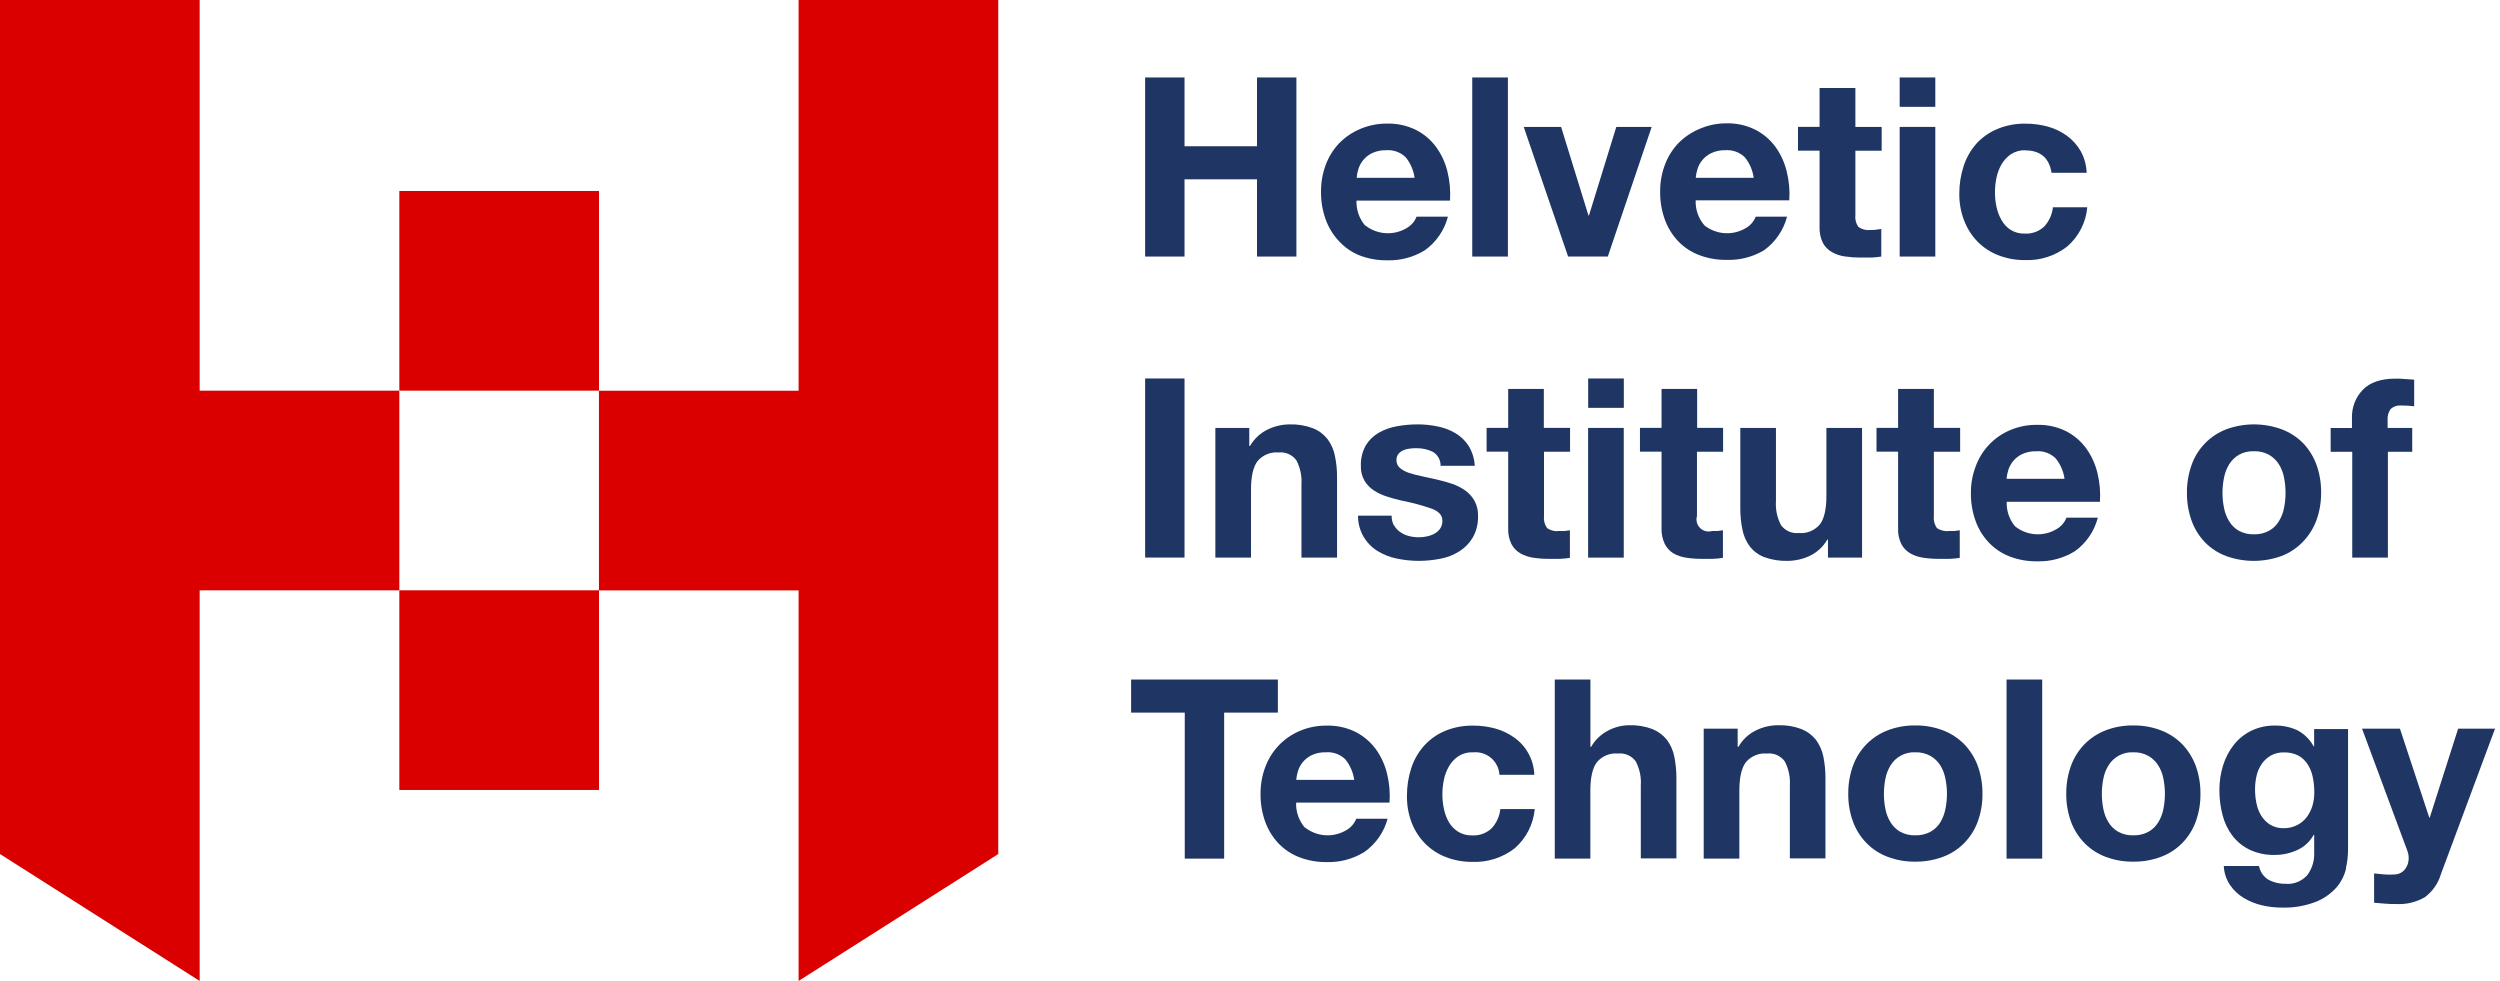 <?xml version="1.0" encoding="UTF-8"?> <svg xmlns="http://www.w3.org/2000/svg" width="446" height="175" viewBox="0 0 446 175" fill="none"><g clip-path="url(#clip0_27_734)"><path d="M211.32 13.82V26.09H224.25V13.82H231.28V45.77H224.25V31.99H211.32V45.77H204.29V13.82H211.32Z" fill="#1F3664"></path><path d="M250.77 28.05C250.315 27.609 249.771 27.269 249.174 27.053C248.578 26.838 247.942 26.752 247.31 26.8C246.438 26.772 245.571 26.95 244.78 27.32C244.157 27.62 243.607 28.054 243.17 28.59C242.787 29.068 242.498 29.614 242.32 30.2C242.167 30.694 242.07 31.204 242.03 31.72H252.36C252.177 30.374 251.627 29.104 250.77 28.05ZM243.59 40.23C244.637 41.047 245.908 41.526 247.234 41.601C248.56 41.676 249.878 41.344 251.01 40.65C251.789 40.195 252.392 39.49 252.72 38.65H258.31C257.685 41.072 256.226 43.197 254.19 44.65C252.176 45.888 249.843 46.51 247.48 46.44C245.8 46.465 244.13 46.17 242.56 45.57C241.146 45.004 239.877 44.125 238.85 43C237.812 41.89 237.013 40.58 236.5 39.15C235.933 37.572 235.652 35.906 235.67 34.23C235.65 32.578 235.939 30.936 236.52 29.39C237.052 27.947 237.876 26.63 238.94 25.52C240.006 24.444 241.274 23.587 242.67 23C244.194 22.354 245.835 22.031 247.49 22.05C249.27 22.008 251.034 22.399 252.63 23.19C254.055 23.915 255.289 24.967 256.23 26.26C257.176 27.576 257.855 29.064 258.23 30.64C258.644 32.323 258.795 34.06 258.68 35.79H242C241.934 37.424 242.491 39.022 243.56 40.26L243.59 40.23Z" fill="#1F3664"></path><path d="M269.01 13.82H262.65V45.77H269.01V13.82Z" fill="#1F3664"></path><path d="M279.75 45.77L271.83 22.64H278.5L283.38 38.44H283.47L288.35 22.64H294.66L286.83 45.77H279.76H279.75Z" fill="#1F3664"></path><path d="M311.27 28.05C310.813 27.608 310.267 27.268 309.669 27.052C309.071 26.837 308.434 26.751 307.8 26.8C306.931 26.773 306.068 26.951 305.28 27.32C304.657 27.62 304.107 28.054 303.67 28.59C303.283 29.065 302.994 29.613 302.82 30.2C302.665 30.694 302.564 31.204 302.52 31.72H312.86C312.677 30.374 312.127 29.104 311.27 28.05ZM304.09 40.23C305.139 41.047 306.412 41.525 307.739 41.6C309.067 41.675 310.386 41.343 311.52 40.65C312.295 40.194 312.894 39.489 313.22 38.65H318.81C318.184 41.069 316.73 43.192 314.7 44.65C312.679 45.855 310.352 46.449 308 46.36C306.32 46.384 304.65 46.089 303.08 45.49C301.667 44.947 300.393 44.096 299.35 43C298.312 41.89 297.513 40.58 297 39.15C296.433 37.572 296.152 35.906 296.17 34.23C296.15 32.578 296.438 30.936 297.02 29.39C297.556 27.949 298.379 26.633 299.44 25.52C300.508 24.441 301.779 23.585 303.18 23C304.699 22.334 306.341 21.994 308 22C309.784 21.957 311.551 22.348 313.15 23.14C314.572 23.871 315.804 24.922 316.75 26.21C317.692 27.528 318.372 29.015 318.75 30.59C319.172 32.272 319.327 34.01 319.21 35.74H302.51C302.442 37.376 303.004 38.976 304.08 40.21L304.09 40.23Z" fill="#1F3664"></path><path d="M335.69 22.64V26.89H331V38.34C330.907 39.099 331.099 39.865 331.54 40.49C332.162 40.928 332.924 41.12 333.68 41.03C334.04 41.03 334.39 41.03 334.68 40.98C334.995 40.953 335.309 40.91 335.62 40.85V45.77C335.027 45.865 334.43 45.925 333.83 45.95C333.17 45.95 332.53 45.95 331.9 45.95C330.966 45.952 330.034 45.885 329.11 45.75C328.291 45.633 327.501 45.365 326.78 44.96C326.105 44.571 325.554 43.999 325.19 43.31C324.771 42.431 324.572 41.463 324.61 40.49V26.88H320.76V22.63H324.61V15.7H331V22.64H335.69Z" fill="#1F3664"></path><path d="M345.26 22.64V45.77H338.9V22.64H345.26ZM338.9 19.06V13.82H345.26V19.06H338.9Z" fill="#1F3664"></path><path d="M361.33 26.8C360.426 26.773 359.534 27.016 358.77 27.5C358.086 27.966 357.512 28.577 357.09 29.29C356.656 30.042 356.345 30.859 356.17 31.71C355.992 32.569 355.902 33.443 355.9 34.32C355.901 35.18 355.992 36.038 356.17 36.88C356.339 37.705 356.636 38.498 357.05 39.23C357.443 39.943 358.002 40.55 358.68 41C359.43 41.464 360.299 41.697 361.18 41.67C361.823 41.712 362.467 41.621 363.073 41.403C363.679 41.184 364.233 40.843 364.7 40.4C365.566 39.454 366.105 38.255 366.24 36.98H372.37C372.132 39.69 370.848 42.201 368.79 43.98C366.635 45.655 363.957 46.513 361.23 46.4C359.598 46.414 357.979 46.115 356.46 45.52C355.07 44.978 353.812 44.147 352.77 43.08C351.732 42.009 350.925 40.736 350.4 39.34C349.814 37.822 349.523 36.207 349.54 34.58C349.531 32.882 349.797 31.193 350.33 29.58C350.815 28.103 351.598 26.742 352.63 25.58C353.671 24.463 354.939 23.584 356.35 23C357.935 22.348 359.637 22.028 361.35 22.06C362.701 22.054 364.047 22.232 365.35 22.59C366.572 22.929 367.724 23.485 368.75 24.23C369.744 24.957 370.575 25.883 371.19 26.95C371.849 28.14 372.216 29.47 372.26 30.83H366C365.58 28.17 364 26.83 361.3 26.83L361.33 26.8Z" fill="#1F3664"></path><path d="M211.32 67.52H204.29V99.47H211.32V67.52Z" fill="#1F3664"></path><path d="M222.87 76.34V79.56H223C223.732 78.293 224.825 77.272 226.14 76.63C227.368 76.031 228.714 75.717 230.08 75.71C231.506 75.665 232.927 75.903 234.26 76.41C235.271 76.813 236.157 77.475 236.83 78.33C237.49 79.218 237.941 80.243 238.15 81.33C238.418 82.616 238.545 83.927 238.53 85.24V99.48H232.18V86.4C232.277 84.921 231.966 83.444 231.28 82.13C230.921 81.636 230.438 81.245 229.879 80.998C229.321 80.75 228.707 80.654 228.1 80.72C227.395 80.658 226.685 80.766 226.031 81.036C225.376 81.305 224.796 81.729 224.34 82.27C223.567 83.303 223.18 84.997 223.18 87.35V99.48H216.82V76.34H222.87Z" fill="#1F3664"></path><path d="M248.71 93.73C248.981 94.208 249.357 94.619 249.81 94.93C250.278 95.252 250.799 95.489 251.35 95.63C251.945 95.781 252.556 95.855 253.17 95.85C253.644 95.848 254.117 95.795 254.58 95.69C255.049 95.595 255.501 95.43 255.92 95.2C256.316 94.982 256.658 94.678 256.92 94.31C257.199 93.894 257.339 93.4 257.32 92.9C257.32 91.9 256.68 91.23 255.42 90.75C253.687 90.146 251.912 89.668 250.11 89.32C249.19 89.11 248.28 88.87 247.41 88.58C246.578 88.324 245.786 87.95 245.06 87.47C244.383 87.018 243.815 86.42 243.4 85.72C242.965 84.931 242.751 84.04 242.78 83.14C242.729 81.86 243.03 80.591 243.65 79.47C244.214 78.535 245.005 77.757 245.95 77.21C246.953 76.642 248.045 76.249 249.18 76.05C250.39 75.826 251.619 75.712 252.85 75.71C254.073 75.705 255.293 75.829 256.49 76.08C257.604 76.296 258.673 76.701 259.65 77.28C260.595 77.844 261.399 78.617 262 79.54C262.655 80.618 263.033 81.841 263.1 83.1H257C257.013 82.6 256.891 82.105 256.649 81.667C256.406 81.23 256.051 80.865 255.62 80.61C254.703 80.16 253.691 79.937 252.67 79.96C252.31 79.96 251.92 79.96 251.5 80.03C251.108 80.07 250.724 80.168 250.36 80.32C250.025 80.469 249.728 80.691 249.49 80.97C249.234 81.293 249.106 81.699 249.13 82.11C249.122 82.374 249.175 82.637 249.284 82.878C249.394 83.119 249.556 83.331 249.76 83.5C250.245 83.889 250.797 84.184 251.39 84.37C252.147 84.618 252.918 84.818 253.7 84.97L256.33 85.55C257.249 85.756 258.157 86.01 259.05 86.31C259.885 86.595 260.676 86.995 261.4 87.5C262.078 87.986 262.641 88.614 263.05 89.34C263.494 90.169 263.711 91.1 263.68 92.04C263.723 93.376 263.405 94.699 262.76 95.87C262.169 96.876 261.346 97.727 260.36 98.35C259.334 98.999 258.194 99.447 257 99.67C255.726 99.925 254.43 100.056 253.13 100.06C251.806 100.059 250.486 99.921 249.19 99.65C247.98 99.408 246.822 98.954 245.77 98.31C244.691 97.65 243.802 96.722 243.188 95.616C242.575 94.51 242.259 93.264 242.27 92H248.27C248.253 92.617 248.398 93.227 248.69 93.77L248.71 93.73Z" fill="#1F3664"></path><path d="M280.1 76.34V80.59H275.45V92.05C275.361 92.804 275.55 93.565 275.98 94.19C276.601 94.638 277.371 94.831 278.13 94.73C278.49 94.73 278.83 94.73 279.13 94.73C279.445 94.704 279.759 94.66 280.07 94.6V99.52C279.478 99.616 278.88 99.676 278.28 99.7C277.62 99.7 276.98 99.7 276.36 99.7C275.423 99.707 274.487 99.64 273.56 99.5C272.742 99.386 271.952 99.122 271.23 98.72C270.555 98.327 270.004 97.751 269.64 97.06C269.217 96.182 269.018 95.213 269.06 94.24V80.58H265.21V76.33H269.06V69.39H275.42V76.33H280.07L280.1 76.34Z" fill="#1F3664"></path><path d="M289.68 76.34V99.48H283.32V76.34H289.68ZM283.33 72.76V67.52H289.69V72.76H283.33Z" fill="#1F3664"></path><path d="M307.4 76.34V80.59H302.74V92.05C302.63 92.423 302.623 92.819 302.719 93.195C302.816 93.572 303.012 93.916 303.287 94.191C303.563 94.465 303.907 94.66 304.285 94.755C304.662 94.85 305.057 94.841 305.43 94.73C305.78 94.73 306.13 94.73 306.43 94.73C306.745 94.704 307.059 94.66 307.37 94.6V99.52C306.777 99.615 306.18 99.675 305.58 99.7C304.92 99.7 304.28 99.7 303.66 99.7C302.723 99.707 301.787 99.64 300.86 99.5C300.042 99.386 299.252 99.122 298.53 98.72C297.876 98.315 297.346 97.737 297 97.05C296.581 96.171 296.382 95.203 296.42 94.23V80.58H292.57V76.33H296.42V69.39H302.77V76.33H307.43L307.4 76.34Z" fill="#1F3664"></path><path d="M326.11 99.48V96.25H326C325.277 97.516 324.185 98.531 322.87 99.16C321.638 99.744 320.293 100.051 318.93 100.06C317.504 100.104 316.082 99.877 314.74 99.39C313.727 99.001 312.839 98.344 312.17 97.49C311.51 96.602 311.059 95.577 310.85 94.49C310.583 93.201 310.455 91.886 310.47 90.57V76.34H316.83V89.41C316.729 90.889 317.04 92.368 317.73 93.68C318.089 94.174 318.572 94.565 319.131 94.812C319.689 95.06 320.303 95.156 320.91 95.09C321.614 95.154 322.324 95.047 322.978 94.779C323.632 94.511 324.213 94.089 324.67 93.55C325.44 92.55 325.83 90.83 325.83 88.47V76.34H332.19V99.48H326.11Z" fill="#1F3664"></path><path d="M349.69 76.34V80.59H345V92.05C344.911 92.804 345.1 93.565 345.53 94.19C346.154 94.632 346.921 94.825 347.68 94.73C348.04 94.73 348.38 94.73 348.68 94.73C348.995 94.704 349.309 94.66 349.62 94.6V99.52C349.028 99.616 348.43 99.676 347.83 99.7C347.17 99.7 346.53 99.7 345.91 99.7C344.973 99.707 344.037 99.64 343.11 99.5C342.295 99.386 341.508 99.122 340.79 98.72C340.113 98.329 339.561 97.753 339.2 97.06C338.772 96.184 338.573 95.214 338.62 94.24V80.58H334.77V76.33H338.62V69.39H345V76.33H349.65L349.69 76.34Z" fill="#1F3664"></path><path d="M366.72 81.76C366.265 81.316 365.719 80.974 365.121 80.759C364.522 80.543 363.884 80.458 363.25 80.51C362.382 80.48 361.518 80.655 360.73 81.02C360.109 81.323 359.56 81.756 359.12 82.29C358.735 82.767 358.446 83.313 358.27 83.9C358.115 84.394 358.014 84.904 357.97 85.42H368.31C368.13 84.076 367.579 82.809 366.72 81.76ZM359.53 93.93C360.576 94.754 361.85 95.236 363.179 95.311C364.508 95.386 365.828 95.05 366.96 94.35C367.735 93.894 368.334 93.189 368.66 92.35H374.25C373.632 94.773 372.176 96.898 370.14 98.35C368.126 99.588 365.793 100.21 363.43 100.14C361.75 100.166 360.08 99.871 358.51 99.27C357.102 98.725 355.831 97.874 354.79 96.78C353.752 95.671 352.952 94.361 352.44 92.93C351.873 91.352 351.592 89.686 351.61 88.01C351.587 86.36 351.879 84.721 352.47 83.18C352.994 81.738 353.811 80.421 354.869 79.311C355.928 78.201 357.205 77.322 358.62 76.73C360.141 76.087 361.779 75.767 363.43 75.79C365.213 75.744 366.98 76.131 368.58 76.92C370.003 77.648 371.236 78.699 372.18 79.99C373.122 81.308 373.801 82.795 374.18 84.37C374.593 86.053 374.745 87.79 374.63 89.52H358C357.932 91.159 358.493 92.762 359.57 94L359.53 93.93Z" fill="#1F3664"></path><path d="M396.77 90.64C396.931 91.479 397.242 92.282 397.69 93.01C398.114 93.705 398.705 94.283 399.41 94.69C400.231 95.135 401.156 95.353 402.09 95.32C403.033 95.351 403.968 95.134 404.8 94.69C405.521 94.29 406.125 93.707 406.55 93C406.993 92.27 407.305 91.468 407.47 90.63C407.651 89.738 407.741 88.83 407.74 87.92C407.741 87.007 407.65 86.095 407.47 85.2C407.315 84.356 407.003 83.549 406.55 82.82C406.109 82.128 405.509 81.552 404.8 81.14C403.971 80.687 403.034 80.466 402.09 80.5C401.155 80.466 400.228 80.687 399.41 81.14C398.714 81.558 398.125 82.134 397.69 82.82C397.242 83.551 396.93 84.358 396.77 85.2C396.586 86.095 396.493 87.006 396.49 87.92C396.491 88.834 396.585 89.745 396.77 90.64ZM391 82.89C391.515 81.455 392.334 80.149 393.401 79.06C394.467 77.971 395.756 77.125 397.18 76.58C400.364 75.42 403.856 75.42 407.04 76.58C408.456 77.113 409.743 77.938 410.82 79C411.883 80.103 412.707 81.413 413.24 82.85C413.817 84.453 414.105 86.146 414.09 87.85C414.108 89.554 413.82 91.248 413.24 92.85C412.707 94.277 411.883 95.578 410.82 96.67C409.751 97.788 408.446 98.652 407 99.2C403.813 100.347 400.327 100.347 397.14 99.2C395.724 98.669 394.441 97.837 393.38 96.76C392.329 95.666 391.519 94.365 391 92.94C390.42 91.338 390.132 89.644 390.15 87.94C390.129 86.219 390.417 84.509 391 82.89Z" fill="#1F3664"></path><path d="M415.79 80.6V76.35H419.59V74.55C419.562 73.631 419.718 72.715 420.047 71.857C420.377 70.999 420.874 70.214 421.51 69.55C422.803 68.217 424.743 67.55 427.33 67.55C427.9 67.55 428.46 67.55 429.03 67.62L430.69 67.73V72.48C429.917 72.386 429.139 72.34 428.36 72.34C428.026 72.309 427.69 72.347 427.371 72.451C427.053 72.556 426.76 72.726 426.51 72.95C426.085 73.525 425.885 74.237 425.95 74.95V76.34H430.34V80.6H426V99.48H419.64V80.6H415.79Z" fill="#1F3664"></path><path d="M201.79 127.13V121.23H227.97V127.13H218.39V153.18H211.36V127.13H201.79Z" fill="#1F3664"></path><path d="M240 135.46C239.546 135.016 239.002 134.675 238.406 134.46C237.809 134.244 237.173 134.159 236.54 134.21C235.668 134.18 234.802 134.355 234.01 134.72C233.39 135.029 232.838 135.461 232.39 135.99C232.009 136.473 231.721 137.022 231.54 137.61C231.391 138.105 231.294 138.615 231.25 139.13H241.59C241.405 137.784 240.855 136.515 240 135.46ZM232.82 147.63C233.867 148.451 235.14 148.932 236.468 149.009C237.796 149.086 239.116 148.755 240.25 148.06C241.026 147.601 241.627 146.898 241.96 146.06H247.55C246.907 148.466 245.438 150.568 243.4 152C241.387 153.241 239.054 153.867 236.69 153.8C235.009 153.821 233.339 153.522 231.77 152.92C230.366 152.377 229.099 151.53 228.06 150.44C227.022 149.33 226.223 148.02 225.71 146.59C225.145 145.012 224.864 143.346 224.88 141.67C224.86 140.018 225.148 138.376 225.73 136.83C226.262 135.387 227.086 134.07 228.15 132.96C229.21 131.859 230.482 130.985 231.89 130.39C233.411 129.746 235.049 129.426 236.7 129.45C238.48 129.405 240.243 129.793 241.84 130.58C243.265 131.31 244.5 132.361 245.45 133.65C246.396 134.965 247.076 136.453 247.45 138.03C247.87 139.712 248.018 141.451 247.89 143.18H231.23C231.162 144.819 231.724 146.422 232.8 147.66L232.82 147.63Z" fill="#1F3664"></path><path d="M262.74 134.21C261.84 134.178 260.951 134.418 260.19 134.9C259.503 135.364 258.929 135.975 258.51 136.69C258.071 137.44 257.76 138.258 257.59 139.11C257.412 139.972 257.322 140.85 257.32 141.73C257.321 142.59 257.411 143.448 257.59 144.29C257.755 145.114 258.048 145.907 258.46 146.64C258.86 147.337 259.423 147.927 260.1 148.36C260.85 148.832 261.725 149.066 262.61 149.03C263.251 149.072 263.894 148.981 264.498 148.763C265.102 148.544 265.654 148.203 266.12 147.76C266.986 146.814 267.525 145.615 267.66 144.34H273.8C273.553 147.047 272.271 149.555 270.22 151.34C268.062 153.015 265.38 153.872 262.65 153.76C261.018 153.775 259.399 153.476 257.88 152.88C256.49 152.338 255.232 151.507 254.19 150.44C253.154 149.371 252.347 148.102 251.82 146.71C251.256 145.205 250.978 143.607 251 142C250.988 140.302 251.252 138.614 251.78 137C252.264 135.521 253.051 134.159 254.09 133C255.122 131.871 256.388 130.98 257.8 130.39C259.386 129.743 261.087 129.423 262.8 129.45C264.151 129.444 265.497 129.622 266.8 129.98C268.021 130.321 269.173 130.877 270.2 131.62C271.253 132.377 272.118 133.366 272.728 134.51C273.338 135.655 273.678 136.924 273.72 138.22H267.5C267.467 137.644 267.317 137.081 267.06 136.565C266.803 136.049 266.444 135.59 266.005 135.216C265.565 134.842 265.055 134.561 264.504 134.39C263.953 134.219 263.374 134.161 262.8 134.22L262.74 134.21Z" fill="#1F3664"></path><path d="M283.73 121.23V133.23H283.86C284.578 131.97 285.653 130.95 286.95 130.3C288.085 129.712 289.342 129.397 290.62 129.38C292.045 129.332 293.466 129.566 294.8 130.07C295.81 130.479 296.698 131.14 297.38 131.99C298.038 132.879 298.489 133.904 298.7 134.99C298.959 136.28 299.083 137.594 299.07 138.91V153.14H292.72V140.11C292.821 138.631 292.51 137.152 291.82 135.84C291.465 135.344 290.984 134.952 290.426 134.705C289.869 134.457 289.256 134.362 288.65 134.43C287.945 134.364 287.235 134.469 286.581 134.738C285.926 135.006 285.346 135.429 284.89 135.97C284.11 136.997 283.72 138.69 283.72 141.05V153.18H277.37V121.23H283.73Z" fill="#1F3664"></path><path d="M310 130V133.23H310.14C310.862 131.959 311.954 130.937 313.27 130.3C314.496 129.696 315.844 129.381 317.21 129.38C318.635 129.332 320.056 129.566 321.39 130.07C322.402 130.476 323.291 131.138 323.97 131.99C324.622 132.882 325.073 133.906 325.29 134.99C325.549 136.28 325.673 137.594 325.66 138.91V153.14H319.31V140.11C319.405 138.631 319.094 137.155 318.41 135.84C318.052 135.344 317.569 134.953 317.011 134.705C316.452 134.457 315.837 134.362 315.23 134.43C314.526 134.366 313.816 134.473 313.162 134.741C312.508 135.009 311.927 135.431 311.47 135.97C310.69 136.997 310.3 138.69 310.3 141.05V153.18H303.94V130H310Z" fill="#1F3664"></path><path d="M336.36 144.34C336.521 145.179 336.832 145.982 337.28 146.71C337.706 147.403 338.297 147.98 339 148.39C339.822 148.834 340.747 149.052 341.68 149.02C342.626 149.05 343.564 148.833 344.4 148.39C345.116 147.987 345.718 147.409 346.15 146.71C346.586 145.978 346.894 145.176 347.06 144.34C347.244 143.452 347.338 142.547 347.34 141.64C347.338 140.723 347.244 139.808 347.06 138.91C346.904 138.071 346.595 137.268 346.15 136.54C345.71 135.848 345.109 135.272 344.4 134.86C343.568 134.403 342.629 134.179 341.68 134.21C340.805 134.168 339.935 134.362 339.161 134.772C338.386 135.182 337.737 135.792 337.28 136.54C336.83 137.267 336.518 138.07 336.36 138.91C336.18 139.809 336.09 140.723 336.09 141.64C336.088 142.547 336.179 143.451 336.36 144.34ZM330.58 136.6C331.095 135.165 331.914 133.859 332.981 132.77C334.047 131.681 335.336 130.835 336.76 130.29C338.33 129.69 340 129.395 341.68 129.42C343.367 129.398 345.042 129.693 346.62 130.29C348.04 130.834 349.328 131.672 350.4 132.75C351.466 133.851 352.29 135.162 352.82 136.6C353.402 138.202 353.689 139.896 353.67 141.6C353.693 143.305 353.405 144.999 352.82 146.6C352.295 148.031 351.47 149.334 350.4 150.42C349.335 151.501 348.044 152.335 346.62 152.86C345.041 153.449 343.366 153.741 341.68 153.72C340.001 153.743 338.332 153.452 336.76 152.86C335.344 152.329 334.061 151.497 333 150.42C331.934 149.331 331.109 148.029 330.58 146.6C329.995 144.999 329.707 143.305 329.73 141.6C329.711 139.896 329.998 138.202 330.58 136.6Z" fill="#1F3664"></path><path d="M364.33 121.23H357.97V153.18H364.33V121.23Z" fill="#1F3664"></path><path d="M375.24 144.34C375.405 145.178 375.717 145.98 376.16 146.71C376.587 147.406 377.182 147.983 377.89 148.39C378.714 148.838 379.643 149.055 380.58 149.02C381.52 149.051 382.451 148.834 383.28 148.39C383.996 147.987 384.598 147.409 385.03 146.71C385.473 145.98 385.785 145.178 385.95 144.34C386.131 143.451 386.221 142.547 386.22 141.64C386.221 140.723 386.131 139.809 385.95 138.91C385.796 138.069 385.484 137.264 385.03 136.54C384.59 135.848 383.989 135.272 383.28 134.86C382.455 134.404 381.522 134.18 380.58 134.21C379.702 134.167 378.829 134.361 378.051 134.771C377.274 135.181 376.621 135.792 376.16 136.54C375.71 137.267 375.398 138.07 375.24 138.91C375.06 139.809 374.97 140.723 374.97 141.64C374.968 142.547 375.059 143.451 375.24 144.34ZM369.47 136.6C370 135.162 370.824 133.851 371.89 132.75C372.956 131.675 374.238 130.837 375.65 130.29C377.22 129.69 378.89 129.395 380.57 129.42C382.257 129.396 383.933 129.691 385.51 130.29C386.931 130.831 388.22 131.67 389.29 132.75C390.353 133.853 391.177 135.164 391.71 136.6C392.292 138.202 392.579 139.896 392.56 141.6C392.583 143.305 392.295 144.999 391.71 146.6C391.185 148.031 390.36 149.334 389.29 150.42C388.226 151.503 386.935 152.337 385.51 152.86C383.931 153.451 382.256 153.742 380.57 153.72C378.891 153.743 377.222 153.452 375.65 152.86C374.234 152.329 372.951 151.497 371.89 150.42C370.824 149.331 369.999 148.029 369.47 146.6C368.89 144.998 368.602 143.304 368.62 141.6C368.605 139.896 368.893 138.203 369.47 136.6Z" fill="#1F3664"></path><path d="M409.84 147.18C410.508 146.839 411.09 146.35 411.54 145.75C411.984 145.144 412.322 144.468 412.54 143.75C412.767 142.971 412.878 142.162 412.87 141.35C412.874 140.44 412.784 139.532 412.6 138.64C412.441 137.838 412.136 137.072 411.7 136.38C411.288 135.729 410.721 135.189 410.05 134.81C409.246 134.401 408.352 134.201 407.45 134.23C406.65 134.208 405.857 134.394 405.15 134.77C404.511 135.126 403.961 135.622 403.54 136.22C403.093 136.853 402.77 137.566 402.59 138.32C402.395 139.136 402.298 139.971 402.3 140.81C402.297 141.643 402.381 142.474 402.55 143.29C402.695 144.076 402.983 144.828 403.4 145.51C403.802 146.159 404.346 146.709 404.99 147.12C405.733 147.562 406.587 147.781 407.45 147.75C408.281 147.759 409.102 147.563 409.84 147.18ZM418.55 154.88C418.277 156.108 417.714 157.253 416.91 158.22C415.923 159.36 414.683 160.253 413.29 160.83C411.269 161.63 409.102 161.998 406.93 161.91C405.761 161.906 404.596 161.765 403.46 161.49C402.324 161.22 401.238 160.775 400.24 160.17C399.277 159.583 398.451 158.795 397.82 157.86C397.157 156.856 396.776 155.692 396.72 154.49H403C403.098 155.006 403.305 155.494 403.606 155.924C403.908 156.353 404.298 156.713 404.75 156.98C405.678 157.454 406.708 157.691 407.75 157.67C408.484 157.733 409.223 157.62 409.905 157.34C410.587 157.06 411.192 156.621 411.67 156.06C412.519 154.879 412.935 153.442 412.85 151.99V148.94H412.76C412.102 150.137 411.074 151.087 409.83 151.65C408.575 152.226 407.211 152.523 405.83 152.52C404.289 152.562 402.759 152.247 401.36 151.6C400.146 151.025 399.086 150.167 398.27 149.1C397.437 147.995 396.835 146.733 396.5 145.39C396.117 143.921 395.929 142.408 395.94 140.89C395.938 139.425 396.157 137.969 396.59 136.57C396.997 135.242 397.641 133.999 398.49 132.9C399.327 131.84 400.39 130.98 401.6 130.38C402.93 129.735 404.393 129.413 405.87 129.44C407.251 129.416 408.618 129.707 409.87 130.29C411.094 130.935 412.096 131.931 412.75 133.15H412.84V130.06H418.89V151.72C418.872 152.79 418.745 153.856 418.51 154.9L418.55 154.88Z" fill="#1F3664"></path><path d="M432.58 160.07C431.034 160.96 429.261 161.381 427.48 161.28C426.82 161.28 426.17 161.28 425.48 161.21L423.54 161.05V155.82L425.38 156C426.003 156.045 426.627 156.045 427.25 156C427.615 155.984 427.972 155.886 428.294 155.713C428.616 155.539 428.895 155.296 429.11 155C429.502 154.456 429.712 153.801 429.71 153.13C429.714 152.64 429.623 152.154 429.44 151.7L421.39 130H428.15L433.38 145.85H433.47L438.53 130H445.11L435.44 156C434.954 157.631 433.95 159.06 432.58 160.07Z" fill="#1F3664"></path><path fill-rule="evenodd" clip-rule="evenodd" d="M178.09 0H142.47V69.71H106.85V105.33H142.47V175L178.09 152.36V0Z" fill="#DA0000"></path><path d="M106.86 34.07H71.24V69.69H106.86V34.07Z" fill="#DA0000"></path><path d="M106.86 105.31H71.24V140.93H106.86V105.31Z" fill="#DA0000"></path><path fill-rule="evenodd" clip-rule="evenodd" d="M0 0H35.62V69.69H71.24V105.31H35.62V175L0 152.36V0Z" fill="#DA0000"></path></g><defs><clipPath id="clip0_27_734"><rect width="445.11" height="175" fill="white"></rect></clipPath></defs></svg> 